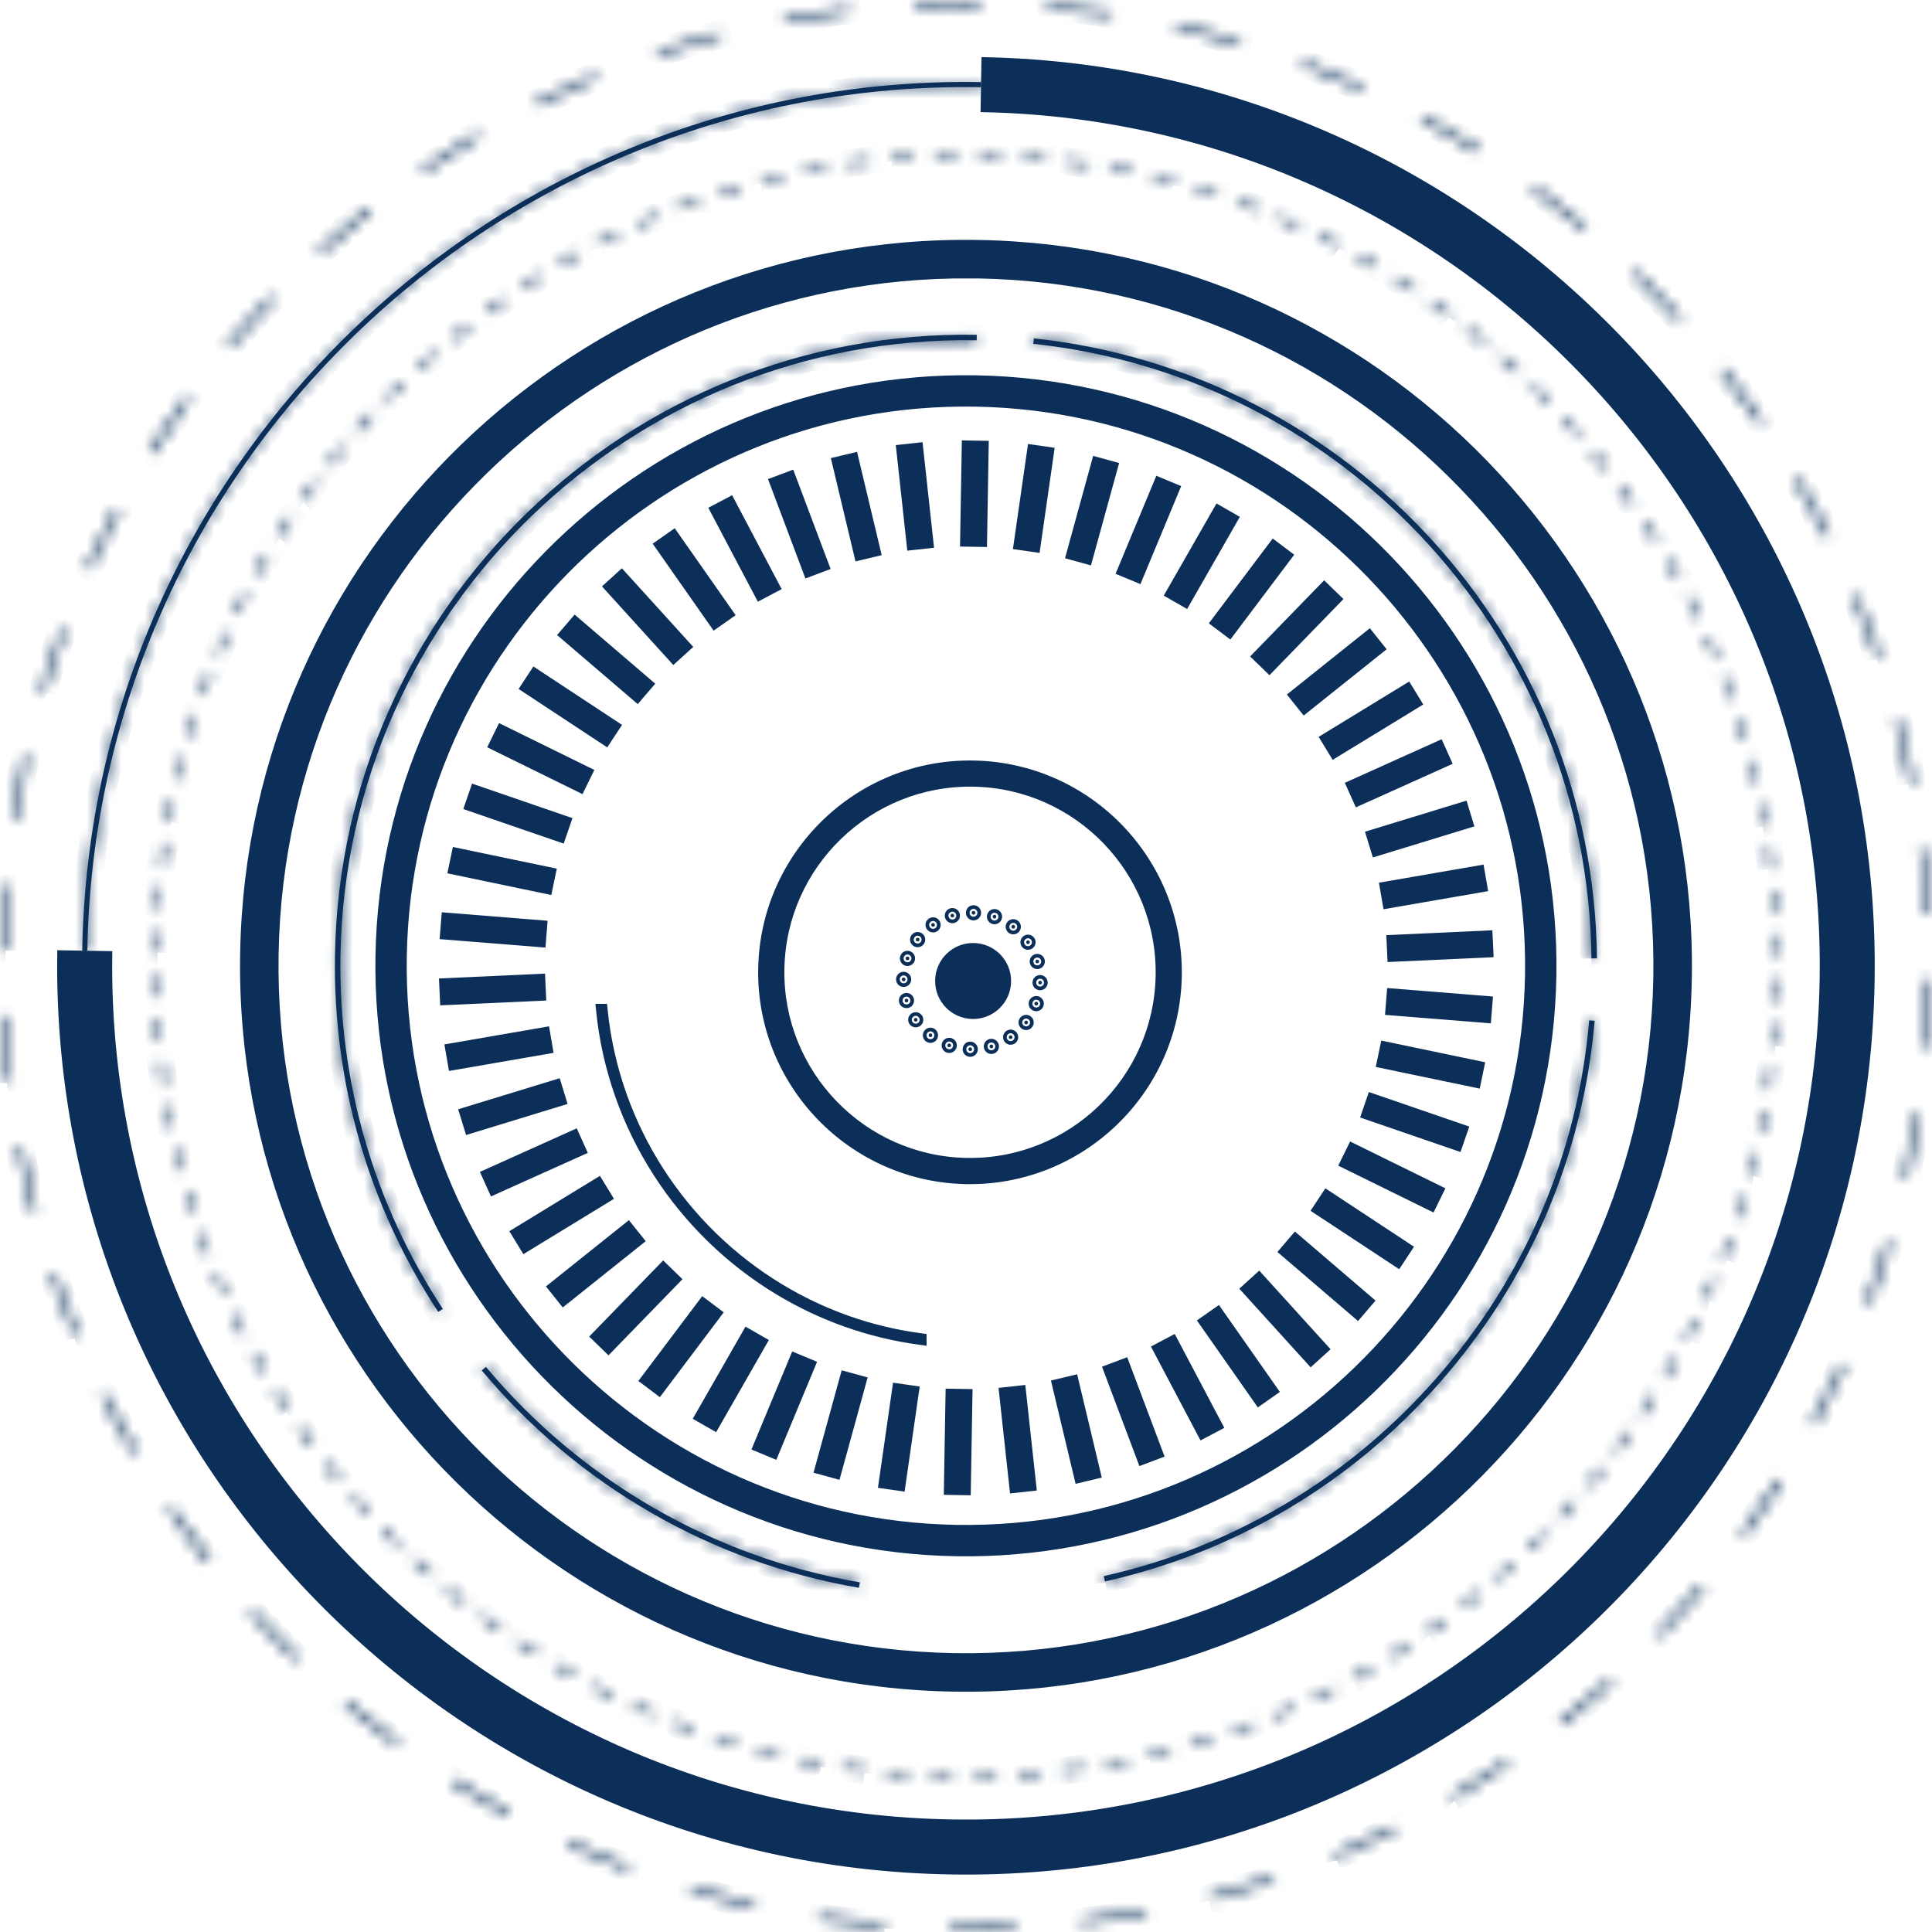 <?xml version="1.0" encoding="UTF-8"?> <svg xmlns="http://www.w3.org/2000/svg" width="167" height="167" viewBox="0 0 167 167" fill="none"><mask id="path-1-inside-1_235_293" fill="white"><path d="M82.122 166.969L82.13 166.488C84.014 166.518 85.92 166.488 87.797 166.392L87.823 166.872C85.935 166.969 84.021 167.002 82.122 166.969ZM76.429 166.686C74.541 166.526 72.635 166.302 70.77 166.016L70.841 165.543C72.695 165.826 74.59 166.049 76.466 166.209L76.425 166.686H76.429ZM93.497 166.392L93.441 165.915C95.31 165.692 97.194 165.401 99.041 165.051L99.13 165.524C97.273 165.878 95.377 166.168 93.497 166.392ZM65.166 164.966C63.319 164.552 61.465 164.068 59.652 163.532L59.79 163.07C61.595 163.607 63.438 164.087 65.274 164.497L65.17 164.966H65.166ZM104.689 164.273L104.567 163.811C106.384 163.335 108.212 162.791 109.995 162.188L110.148 162.642C108.353 163.245 106.514 163.797 104.686 164.273H104.689ZM54.245 161.719C52.469 161.056 50.697 160.323 48.973 159.537L49.171 159.101C50.887 159.88 52.648 160.609 54.413 161.268L54.245 161.719ZM115.48 160.639L115.297 160.196C117.032 159.477 118.767 158.684 120.447 157.847L120.659 158.275C118.969 159.116 117.222 159.913 115.48 160.635V160.639ZM43.861 157.001C42.193 156.1 40.536 155.132 38.939 154.12L39.196 153.714C40.786 154.719 42.435 155.683 44.092 156.577L43.865 156.998L43.861 157.001ZM125.667 155.564L125.425 155.151C127.044 154.201 128.657 153.181 130.209 152.12L130.477 152.515C128.914 153.58 127.294 154.607 125.663 155.56L125.667 155.564ZM34.221 150.906C32.699 149.789 31.191 148.605 29.738 147.384L30.047 147.015C31.492 148.229 32.993 149.409 34.508 150.519L34.225 150.906H34.221ZM135.076 149.145L134.778 148.769C136.256 147.607 137.716 146.375 139.112 145.116L139.432 145.474C138.028 146.74 136.561 147.976 135.076 149.149V149.145ZM25.505 143.564C24.142 142.246 22.809 140.868 21.54 139.468L21.897 139.148C23.155 140.54 24.481 141.911 25.84 143.221L25.509 143.568L25.505 143.564ZM143.531 141.512L143.185 141.181C144.492 139.829 145.769 138.414 146.987 136.973L147.352 137.283C146.13 138.731 144.846 140.153 143.531 141.512ZM17.865 135.116C16.692 133.63 15.56 132.085 14.491 130.521L14.886 130.249C15.947 131.802 17.072 133.339 18.237 134.818L17.861 135.116H17.865ZM150.881 132.8L150.494 132.517C151.607 131.001 152.68 129.423 153.689 127.833L154.095 128.09C153.082 129.691 151.998 131.277 150.881 132.803V132.8ZM11.442 125.71C10.485 124.08 9.569 122.393 8.728 120.702L9.156 120.49C9.993 122.169 10.902 123.845 11.855 125.468L11.442 125.71ZM156.976 123.167L156.556 122.94C157.453 121.283 158.302 119.574 159.084 117.862L159.52 118.059C158.734 119.783 157.881 121.499 156.976 123.167ZM6.359 115.523C5.633 113.773 4.96 111.982 4.356 110.195L4.811 110.042C5.41 111.819 6.08 113.598 6.803 115.337L6.359 115.52V115.523ZM161.701 112.787L161.251 112.619C161.91 110.858 162.517 109.048 163.057 107.246L163.515 107.384C162.975 109.197 162.364 111.014 161.701 112.787ZM2.718 104.737C2.238 102.905 1.813 101.036 1.46 99.178L1.932 99.088C2.282 100.935 2.703 102.793 3.183 104.618L2.722 104.74L2.718 104.737ZM164.956 101.87L164.486 101.765C164.9 99.93 165.253 98.057 165.536 96.195L166.009 96.266C165.723 98.135 165.365 100.019 164.952 101.866L164.956 101.87ZM0.588 93.548C0.365 91.671 0.201 89.761 0.101 87.87L0.581 87.844C0.678 89.724 0.841 91.627 1.065 93.489L0.588 93.544V93.548ZM166.687 90.61L166.21 90.569C166.367 88.697 166.464 86.794 166.497 84.91V84.698L166.981 84.705V84.917C166.944 86.812 166.847 88.726 166.691 90.61H166.687ZM0.48 82.177L0 82.169L0 82.065C0.034 80.207 0.127 78.327 0.283 76.48L0.76 76.521C0.607 78.357 0.514 80.226 0.48 82.076V82.181V82.177ZM166.389 79.034C166.289 77.154 166.125 75.251 165.898 73.39L166.374 73.33C166.601 75.203 166.769 77.117 166.869 79.008L166.389 79.034ZM1.422 70.891L0.949 70.821C1.236 68.948 1.586 67.064 1.999 65.221L2.469 65.325C2.059 67.161 1.709 69.034 1.426 70.895L1.422 70.891ZM165.026 67.79C164.673 65.939 164.248 64.081 163.772 62.264L164.233 62.142C164.717 63.97 165.142 65.839 165.496 67.701L165.023 67.79H165.026ZM3.891 59.837L3.429 59.699C3.965 57.886 4.576 56.065 5.235 54.293L5.686 54.46C5.027 56.221 4.423 58.031 3.887 59.833L3.891 59.837ZM162.137 56.84C161.534 55.06 160.86 53.28 160.138 51.545L160.581 51.359C161.31 53.101 161.984 54.892 162.591 56.683L162.137 56.836V56.84ZM7.853 49.218L7.417 49.02C8.199 47.297 9.051 45.576 9.953 43.908L10.373 44.135C9.48 45.796 8.631 47.505 7.853 49.218ZM157.777 46.399C156.936 44.72 156.027 43.044 155.07 41.425L155.483 41.183C156.444 42.814 157.36 44.497 158.205 46.187L157.777 46.403V46.399ZM13.236 39.239L12.831 38.982C13.843 37.381 14.919 35.795 16.037 34.265L16.424 34.548C15.314 36.067 14.242 37.646 13.236 39.236V39.239ZM152.036 36.644C150.974 35.095 149.843 33.557 148.677 32.079L149.053 31.781C150.226 33.267 151.362 34.812 152.43 36.372L152.036 36.644ZM19.927 30.091L19.559 29.782C20.776 28.334 22.061 26.907 23.375 25.545L23.721 25.876C22.415 27.231 21.137 28.646 19.927 30.087V30.091ZM145.017 27.756C143.755 26.364 142.426 24.994 141.07 23.687L141.402 23.34C142.764 24.655 144.101 26.029 145.371 27.433L145.017 27.753V27.756ZM27.795 21.933L27.475 21.579C28.878 20.306 30.345 19.07 31.827 17.901L32.125 18.277C30.651 19.439 29.195 20.671 27.799 21.933H27.795ZM136.859 19.896C135.418 18.686 133.918 17.51 132.395 16.4L132.678 16.013C134.208 17.13 135.716 18.314 137.168 19.532L136.859 19.9V19.896ZM36.69 14.922L36.418 14.527C37.978 13.463 39.594 12.435 41.229 11.474L41.471 11.887C39.847 12.844 38.239 13.865 36.69 14.926V14.922ZM127.707 13.213C126.114 12.208 124.464 11.247 122.807 10.354L123.034 9.933C124.699 10.83 126.359 11.798 127.96 12.807L127.703 13.213H127.707ZM46.449 9.184L46.233 8.756C47.927 7.911 49.669 7.114 51.412 6.388L51.598 6.831C49.867 7.554 48.132 8.347 46.449 9.184ZM117.721 7.84C116.001 7.062 114.236 6.336 112.475 5.677L112.643 5.226C114.415 5.885 116.191 6.619 117.919 7.401L117.721 7.837V7.84ZM56.889 4.835L56.736 4.381C58.531 3.774 60.367 3.223 62.195 2.743L62.318 3.205C60.501 3.681 58.676 4.232 56.889 4.835ZM107.098 3.886C105.293 3.354 103.45 2.873 101.614 2.467L101.718 1.998C103.565 2.408 105.423 2.888 107.236 3.428L107.102 3.89L107.098 3.886ZM67.843 1.954L67.754 1.481C69.612 1.127 71.507 0.833 73.383 0.606L73.443 1.082C71.574 1.309 69.69 1.6 67.843 1.954ZM96.044 1.425C94.186 1.142 92.294 0.922 90.414 0.766L90.455 0.289C92.343 0.446 94.249 0.669 96.115 0.952L96.044 1.425ZM79.088 0.595L79.062 0.114C80.946 0.017 82.863 -0.02 84.762 0.01L84.755 0.49C82.871 0.461 80.96 0.498 79.088 0.595Z"></path></mask><path d="M82.122 166.969L82.13 166.488C84.014 166.518 85.92 166.488 87.797 166.392L87.823 166.872C85.935 166.969 84.021 167.002 82.122 166.969ZM76.429 166.686C74.541 166.526 72.635 166.302 70.77 166.016L70.841 165.543C72.695 165.826 74.59 166.049 76.466 166.209L76.425 166.686H76.429ZM93.497 166.392L93.441 165.915C95.31 165.692 97.194 165.401 99.041 165.051L99.13 165.524C97.273 165.878 95.377 166.168 93.497 166.392ZM65.166 164.966C63.319 164.552 61.465 164.068 59.652 163.532L59.79 163.07C61.595 163.607 63.438 164.087 65.274 164.497L65.17 164.966H65.166ZM104.689 164.273L104.567 163.811C106.384 163.335 108.212 162.791 109.995 162.188L110.148 162.642C108.353 163.245 106.514 163.797 104.686 164.273H104.689ZM54.245 161.719C52.469 161.056 50.697 160.323 48.973 159.537L49.171 159.101C50.887 159.88 52.648 160.609 54.413 161.268L54.245 161.719ZM115.48 160.639L115.297 160.196C117.032 159.477 118.767 158.684 120.447 157.847L120.659 158.275C118.969 159.116 117.222 159.913 115.48 160.635V160.639ZM43.861 157.001C42.193 156.1 40.536 155.132 38.939 154.12L39.196 153.714C40.786 154.719 42.435 155.683 44.092 156.577L43.865 156.998L43.861 157.001ZM125.667 155.564L125.425 155.151C127.044 154.201 128.657 153.181 130.209 152.12L130.477 152.515C128.914 153.58 127.294 154.607 125.663 155.56L125.667 155.564ZM34.221 150.906C32.699 149.789 31.191 148.605 29.738 147.384L30.047 147.015C31.492 148.229 32.993 149.409 34.508 150.519L34.225 150.906H34.221ZM135.076 149.145L134.778 148.769C136.256 147.607 137.716 146.375 139.112 145.116L139.432 145.474C138.028 146.74 136.561 147.976 135.076 149.149V149.145ZM25.505 143.564C24.142 142.246 22.809 140.868 21.54 139.468L21.897 139.148C23.155 140.54 24.481 141.911 25.84 143.221L25.509 143.568L25.505 143.564ZM143.531 141.512L143.185 141.181C144.492 139.829 145.769 138.414 146.987 136.973L147.352 137.283C146.13 138.731 144.846 140.153 143.531 141.512ZM17.865 135.116C16.692 133.63 15.56 132.085 14.491 130.521L14.886 130.249C15.947 131.802 17.072 133.339 18.237 134.818L17.861 135.116H17.865ZM150.881 132.8L150.494 132.517C151.607 131.001 152.68 129.423 153.689 127.833L154.095 128.09C153.082 129.691 151.998 131.277 150.881 132.803V132.8ZM11.442 125.71C10.485 124.08 9.569 122.393 8.728 120.702L9.156 120.49C9.993 122.169 10.902 123.845 11.855 125.468L11.442 125.71ZM156.976 123.167L156.556 122.94C157.453 121.283 158.302 119.574 159.084 117.862L159.52 118.059C158.734 119.783 157.881 121.499 156.976 123.167ZM6.359 115.523C5.633 113.773 4.96 111.982 4.356 110.195L4.811 110.042C5.41 111.819 6.08 113.598 6.803 115.337L6.359 115.52V115.523ZM161.701 112.787L161.251 112.619C161.91 110.858 162.517 109.048 163.057 107.246L163.515 107.384C162.975 109.197 162.364 111.014 161.701 112.787ZM2.718 104.737C2.238 102.905 1.813 101.036 1.46 99.178L1.932 99.088C2.282 100.935 2.703 102.793 3.183 104.618L2.722 104.74L2.718 104.737ZM164.956 101.87L164.486 101.765C164.9 99.93 165.253 98.057 165.536 96.195L166.009 96.266C165.723 98.135 165.365 100.019 164.952 101.866L164.956 101.87ZM0.588 93.548C0.365 91.671 0.201 89.761 0.101 87.87L0.581 87.844C0.678 89.724 0.841 91.627 1.065 93.489L0.588 93.544V93.548ZM166.687 90.61L166.21 90.569C166.367 88.697 166.464 86.794 166.497 84.91V84.698L166.981 84.705V84.917C166.944 86.812 166.847 88.726 166.691 90.61H166.687ZM0.48 82.177L0 82.169L0 82.065C0.034 80.207 0.127 78.327 0.283 76.48L0.76 76.521C0.607 78.357 0.514 80.226 0.48 82.076V82.181V82.177ZM166.389 79.034C166.289 77.154 166.125 75.251 165.898 73.39L166.374 73.33C166.601 75.203 166.769 77.117 166.869 79.008L166.389 79.034ZM1.422 70.891L0.949 70.821C1.236 68.948 1.586 67.064 1.999 65.221L2.469 65.325C2.059 67.161 1.709 69.034 1.426 70.895L1.422 70.891ZM165.026 67.79C164.673 65.939 164.248 64.081 163.772 62.264L164.233 62.142C164.717 63.97 165.142 65.839 165.496 67.701L165.023 67.79H165.026ZM3.891 59.837L3.429 59.699C3.965 57.886 4.576 56.065 5.235 54.293L5.686 54.46C5.027 56.221 4.423 58.031 3.887 59.833L3.891 59.837ZM162.137 56.84C161.534 55.06 160.86 53.28 160.138 51.545L160.581 51.359C161.31 53.101 161.984 54.892 162.591 56.683L162.137 56.836V56.84ZM7.853 49.218L7.417 49.02C8.199 47.297 9.051 45.576 9.953 43.908L10.373 44.135C9.48 45.796 8.631 47.505 7.853 49.218ZM157.777 46.399C156.936 44.72 156.027 43.044 155.07 41.425L155.483 41.183C156.444 42.814 157.36 44.497 158.205 46.187L157.777 46.403V46.399ZM13.236 39.239L12.831 38.982C13.843 37.381 14.919 35.795 16.037 34.265L16.424 34.548C15.314 36.067 14.242 37.646 13.236 39.236V39.239ZM152.036 36.644C150.974 35.095 149.843 33.557 148.677 32.079L149.053 31.781C150.226 33.267 151.362 34.812 152.43 36.372L152.036 36.644ZM19.927 30.091L19.559 29.782C20.776 28.334 22.061 26.907 23.375 25.545L23.721 25.876C22.415 27.231 21.137 28.646 19.927 30.087V30.091ZM145.017 27.756C143.755 26.364 142.426 24.994 141.07 23.687L141.402 23.34C142.764 24.655 144.101 26.029 145.371 27.433L145.017 27.753V27.756ZM27.795 21.933L27.475 21.579C28.878 20.306 30.345 19.07 31.827 17.901L32.125 18.277C30.651 19.439 29.195 20.671 27.799 21.933H27.795ZM136.859 19.896C135.418 18.686 133.918 17.51 132.395 16.4L132.678 16.013C134.208 17.13 135.716 18.314 137.168 19.532L136.859 19.9V19.896ZM36.69 14.922L36.418 14.527C37.978 13.463 39.594 12.435 41.229 11.474L41.471 11.887C39.847 12.844 38.239 13.865 36.69 14.926V14.922ZM127.707 13.213C126.114 12.208 124.464 11.247 122.807 10.354L123.034 9.933C124.699 10.83 126.359 11.798 127.96 12.807L127.703 13.213H127.707ZM46.449 9.184L46.233 8.756C47.927 7.911 49.669 7.114 51.412 6.388L51.598 6.831C49.867 7.554 48.132 8.347 46.449 9.184ZM117.721 7.84C116.001 7.062 114.236 6.336 112.475 5.677L112.643 5.226C114.415 5.885 116.191 6.619 117.919 7.401L117.721 7.837V7.84ZM56.889 4.835L56.736 4.381C58.531 3.774 60.367 3.223 62.195 2.743L62.318 3.205C60.501 3.681 58.676 4.232 56.889 4.835ZM107.098 3.886C105.293 3.354 103.45 2.873 101.614 2.467L101.718 1.998C103.565 2.408 105.423 2.888 107.236 3.428L107.102 3.89L107.098 3.886ZM67.843 1.954L67.754 1.481C69.612 1.127 71.507 0.833 73.383 0.606L73.443 1.082C71.574 1.309 69.69 1.6 67.843 1.954ZM96.044 1.425C94.186 1.142 92.294 0.922 90.414 0.766L90.455 0.289C92.343 0.446 94.249 0.669 96.115 0.952L96.044 1.425ZM79.088 0.595L79.062 0.114C80.946 0.017 82.863 -0.02 84.762 0.01L84.755 0.49C82.871 0.461 80.96 0.498 79.088 0.595Z" fill="#0B2F58" stroke="#0B2F58" stroke-width="2" mask="url(#path-1-inside-1_235_293)"></path><mask id="path-2-inside-2_235_293" fill="white"><path d="M82.283 153.759C81.654 153.747 81.036 153.729 80.422 153.703L80.44 153.301C81.058 153.327 81.68 153.345 82.306 153.356L82.321 153.643L82.309 153.759C82.309 153.759 82.294 153.759 82.287 153.759H82.283ZM84.227 153.766V153.364C84.856 153.356 85.485 153.342 86.115 153.319L86.13 153.721C85.497 153.744 84.864 153.759 84.227 153.766ZM78.523 153.595C77.89 153.55 77.257 153.498 76.628 153.435L76.665 153.032C77.29 153.092 77.92 153.144 78.549 153.189L78.523 153.591V153.595ZM88.032 153.628L88.006 153.226C88.635 153.185 89.265 153.137 89.894 153.081L89.931 153.483C89.302 153.539 88.669 153.587 88.032 153.628ZM74.736 153.23C74.103 153.152 73.478 153.066 72.852 152.969L72.912 152.571C73.534 152.664 74.159 152.753 74.784 152.831L74.736 153.234V153.23ZM91.823 153.286L91.774 152.884C92.403 152.809 93.029 152.727 93.651 152.638L93.71 153.036C93.085 153.129 92.456 153.211 91.823 153.286ZM70.972 152.656C70.346 152.545 69.725 152.422 69.103 152.295L69.185 151.901C69.803 152.027 70.421 152.15 71.043 152.262L70.972 152.66V152.656ZM95.587 152.738L95.52 152.34C96.142 152.232 96.763 152.117 97.382 151.99L97.463 152.385C96.842 152.511 96.22 152.627 95.591 152.735L95.587 152.738ZM67.245 151.882C66.627 151.737 66.012 151.58 65.398 151.42L65.502 151.029C66.109 151.189 66.724 151.346 67.338 151.491L67.245 151.882ZM99.318 151.986L99.228 151.592C99.846 151.45 100.457 151.301 101.068 151.141L101.168 151.532C100.554 151.692 99.939 151.841 99.318 151.982V151.986ZM63.566 150.906C62.956 150.728 62.349 150.538 61.749 150.344L61.876 149.961C62.475 150.154 63.078 150.34 63.685 150.519L63.57 150.906H63.566ZM103.004 151.033L102.892 150.646C103.499 150.471 104.102 150.288 104.702 150.098L104.825 150.482C104.221 150.676 103.614 150.858 103.004 151.033ZM59.94 149.73C59.34 149.518 58.741 149.294 58.149 149.067L58.294 148.691C58.882 148.918 59.478 149.138 60.074 149.35L59.94 149.73ZM106.63 149.879L106.496 149.499C107.092 149.291 107.684 149.075 108.276 148.851L108.418 149.227C107.826 149.451 107.23 149.67 106.63 149.879ZM56.38 148.352C55.792 148.107 55.211 147.853 54.63 147.593L54.798 147.224C55.375 147.485 55.956 147.734 56.536 147.98L56.38 148.352ZM110.182 148.531L110.03 148.159C110.611 147.92 111.191 147.675 111.765 147.418L111.929 147.786C111.352 148.043 110.771 148.289 110.182 148.531ZM52.899 146.785C52.325 146.509 51.756 146.222 51.193 145.932L51.38 145.575C51.942 145.865 52.504 146.148 53.074 146.424L52.899 146.785ZM113.653 146.997L113.481 146.632C114.051 146.36 114.613 146.085 115.175 145.798L115.358 146.159C114.796 146.446 114.226 146.725 113.653 146.997ZM49.514 145.027C48.956 144.718 48.405 144.405 47.857 144.082L48.062 143.735C48.606 144.055 49.153 144.368 49.708 144.677L49.514 145.031V145.027ZM117.037 145.273L116.844 144.919C117.398 144.618 117.946 144.309 118.489 143.996L118.69 144.346C118.143 144.662 117.592 144.975 117.033 145.277L117.037 145.273ZM46.23 143.095C45.69 142.756 45.158 142.413 44.629 142.06L44.852 141.725C45.377 142.075 45.91 142.417 46.446 142.752L46.234 143.095H46.23ZM120.325 143.37L120.113 143.028C120.649 142.696 121.181 142.361 121.71 142.015L121.93 142.354C121.401 142.7 120.865 143.039 120.325 143.374V143.37ZM43.058 140.984C42.537 140.619 42.023 140.246 41.516 139.863L41.758 139.539C42.265 139.915 42.775 140.287 43.292 140.652L43.062 140.984H43.058ZM123.505 141.289L123.274 140.958C123.791 140.6 124.305 140.232 124.811 139.859L125.05 140.183C124.54 140.559 124.022 140.924 123.501 141.285L123.505 141.289ZM40.005 138.705C39.506 138.31 39.014 137.912 38.526 137.506L38.783 137.197C39.267 137.603 39.759 137.998 40.254 138.389L40.005 138.705ZM126.573 139.036L126.327 138.716C126.826 138.329 127.317 137.934 127.805 137.536L128.062 137.849C127.57 138.251 127.075 138.645 126.576 139.036H126.573ZM37.082 136.266C36.605 135.845 36.136 135.421 35.671 134.989L35.946 134.695C36.408 135.123 36.877 135.548 37.35 135.965L37.082 136.266ZM129.514 136.624L129.25 136.318C129.726 135.905 130.199 135.484 130.665 135.06L130.936 135.358C130.467 135.786 129.994 136.207 129.514 136.624ZM34.293 133.675C33.839 133.232 33.392 132.781 32.953 132.323L33.243 132.044C33.682 132.498 34.126 132.945 34.576 133.388L34.293 133.675ZM132.321 134.058L132.042 133.768C132.496 133.329 132.943 132.885 133.386 132.435L133.673 132.718C133.23 133.172 132.779 133.619 132.321 134.058ZM31.649 130.938C31.221 130.469 30.801 129.996 30.384 129.516L30.689 129.251C31.102 129.728 31.523 130.197 31.947 130.663L31.649 130.934V130.938ZM134.987 131.34L134.693 131.065C135.121 130.603 135.546 130.134 135.963 129.661L136.265 129.929C135.844 130.406 135.419 130.875 134.987 131.34ZM29.155 128.064C28.753 127.572 28.358 127.077 27.967 126.578L28.287 126.329C28.675 126.828 29.069 127.319 29.468 127.807L29.155 128.064ZM137.504 128.484L137.195 128.228C137.601 127.743 137.996 127.252 138.391 126.757L138.707 127.006C138.312 127.505 137.914 127.997 137.508 128.484H137.504ZM26.824 125.063C26.448 124.553 26.079 124.035 25.718 123.514L26.05 123.283C26.411 123.8 26.776 124.314 27.148 124.821L26.824 125.059V125.063ZM139.865 125.498L139.541 125.256C139.917 124.75 140.289 124.24 140.654 123.722L140.986 123.953C140.621 124.471 140.245 124.988 139.865 125.495V125.498ZM24.657 121.942C24.311 121.414 23.972 120.878 23.637 120.338L23.979 120.126C24.311 120.662 24.65 121.194 24.992 121.719L24.653 121.939L24.657 121.942ZM142.062 122.386L141.727 122.162C142.077 121.637 142.419 121.105 142.754 120.572L143.097 120.788C142.758 121.328 142.415 121.861 142.062 122.389V122.386ZM22.661 118.707C22.345 118.16 22.032 117.609 21.73 117.05L22.084 116.856C22.386 117.411 22.695 117.959 23.011 118.502L22.661 118.703V118.707ZM144.087 119.154L143.741 118.949C144.061 118.405 144.378 117.858 144.683 117.303L145.037 117.501C144.728 118.055 144.415 118.61 144.091 119.157L144.087 119.154ZM20.848 115.371C20.561 114.809 20.282 114.239 20.01 113.669L20.375 113.494C20.647 114.064 20.926 114.626 21.209 115.188L20.848 115.371ZM145.934 115.818L145.577 115.631C145.867 115.069 146.15 114.507 146.426 113.937L146.787 114.112C146.511 114.686 146.224 115.255 145.93 115.818H145.934ZM19.213 111.942C18.957 111.364 18.707 110.784 18.469 110.195L18.841 110.043C19.079 110.624 19.329 111.204 19.582 111.778L19.213 111.942ZM147.598 112.385L147.23 112.217C147.49 111.64 147.744 111.063 147.986 110.478L148.358 110.635C148.112 111.223 147.859 111.808 147.595 112.385H147.598ZM17.773 108.434C17.549 107.842 17.329 107.246 17.121 106.647L17.501 106.513C17.709 107.109 17.925 107.701 18.149 108.293L17.773 108.434ZM149.077 108.866L148.701 108.721C148.928 108.133 149.147 107.537 149.36 106.941L149.739 107.075C149.527 107.675 149.304 108.274 149.073 108.866H149.077ZM16.522 104.841C16.328 104.238 16.145 103.631 15.967 103.02L16.354 102.909C16.529 103.516 16.711 104.119 16.905 104.718L16.522 104.841ZM150.357 105.266L149.974 105.139C150.168 104.54 150.354 103.936 150.536 103.333L150.923 103.449C150.745 104.059 150.555 104.662 150.361 105.266H150.357ZM15.464 101.185C15.304 100.57 15.155 99.956 15.01 99.334L15.405 99.245C15.546 99.863 15.695 100.474 15.855 101.084L15.464 101.185ZM151.437 101.617L151.046 101.512C151.206 100.906 151.363 100.291 151.508 99.677L151.899 99.77C151.754 100.388 151.597 101.002 151.433 101.617H151.437ZM14.611 97.476C14.485 96.855 14.37 96.233 14.261 95.607L14.66 95.537C14.768 96.158 14.883 96.78 15.01 97.398L14.615 97.48L14.611 97.476ZM152.316 97.912L151.921 97.83C152.052 97.212 152.171 96.594 152.282 95.972L152.681 96.043C152.569 96.668 152.446 97.29 152.316 97.912ZM13.96 93.723C13.867 93.098 13.785 92.469 13.71 91.835L14.113 91.787C14.187 92.416 14.269 93.042 14.362 93.664L13.964 93.723H13.96ZM152.99 94.166L152.591 94.107C152.685 93.485 152.774 92.859 152.852 92.234L153.254 92.286C153.176 92.915 153.087 93.544 152.994 94.17L152.99 94.166ZM13.509 89.944C13.454 89.315 13.401 88.682 13.364 88.045L13.766 88.019C13.807 88.652 13.856 89.278 13.912 89.907L13.509 89.944ZM153.459 90.387L153.057 90.35C153.116 89.724 153.172 89.095 153.217 88.466L153.619 88.496C153.574 89.129 153.522 89.762 153.459 90.391V90.387ZM13.267 86.146C13.245 85.513 13.23 84.88 13.223 84.244H13.625C13.632 84.873 13.647 85.502 13.669 86.131L13.267 86.146ZM153.727 86.593L153.325 86.574C153.351 85.945 153.373 85.316 153.381 84.683V84.579L153.787 84.586V84.69C153.775 85.327 153.753 85.96 153.727 86.593ZM13.632 82.348L13.23 82.341V82.289C13.241 81.671 13.26 81.053 13.286 80.442L13.688 80.461C13.662 81.071 13.643 81.686 13.632 82.3V82.352V82.348ZM153.388 82.687C153.381 82.054 153.366 81.425 153.344 80.796L153.746 80.781C153.768 81.414 153.787 82.047 153.794 82.683H153.392L153.388 82.687ZM13.792 78.573L13.39 78.547C13.435 77.914 13.487 77.281 13.547 76.652L13.949 76.689C13.889 77.314 13.837 77.944 13.792 78.573ZM153.243 78.912C153.202 78.279 153.154 77.653 153.094 77.024L153.496 76.987C153.556 77.616 153.604 78.249 153.645 78.886L153.243 78.912ZM14.157 74.809L13.755 74.76C13.833 74.127 13.919 73.502 14.016 72.876L14.414 72.936C14.321 73.558 14.235 74.183 14.157 74.809ZM152.897 75.144C152.822 74.514 152.737 73.889 152.647 73.267L153.046 73.208C153.139 73.833 153.221 74.462 153.295 75.095L152.893 75.144H152.897ZM14.723 71.067L14.325 70.996C14.437 70.37 14.559 69.749 14.686 69.127L15.081 69.209C14.954 69.823 14.831 70.445 14.72 71.067H14.723ZM152.346 71.402C152.238 70.78 152.119 70.158 151.996 69.54L152.39 69.458C152.517 70.08 152.632 70.702 152.744 71.327L152.346 71.398V71.402ZM15.49 67.362L15.099 67.269C15.244 66.651 15.401 66.036 15.561 65.422L15.952 65.526C15.792 66.133 15.635 66.748 15.49 67.362ZM151.594 67.689C151.452 67.075 151.299 66.461 151.143 65.85L151.534 65.75C151.694 66.364 151.847 66.978 151.988 67.6L151.594 67.689ZM16.462 63.702L16.075 63.586C16.253 62.976 16.443 62.373 16.637 61.769L17.02 61.892C16.827 62.492 16.641 63.095 16.462 63.702ZM150.64 64.026C150.465 63.419 150.283 62.816 150.089 62.216L150.473 62.093C150.666 62.697 150.849 63.303 151.028 63.914L150.64 64.026ZM17.631 60.094L17.251 59.96C17.464 59.36 17.687 58.761 17.914 58.169L18.29 58.314C18.063 58.902 17.843 59.498 17.631 60.094ZM149.49 60.422C149.281 59.826 149.065 59.234 148.842 58.645L149.218 58.5C149.445 59.092 149.661 59.688 149.87 60.288L149.49 60.422ZM18.998 56.553L18.625 56.397C18.871 55.808 19.124 55.227 19.385 54.647L19.753 54.81C19.493 55.388 19.243 55.968 18.998 56.553ZM148.146 56.888C147.907 56.307 147.658 55.726 147.405 55.153L147.773 54.989C148.03 55.566 148.28 56.147 148.522 56.736L148.149 56.888H148.146ZM20.558 53.094L20.193 52.919C20.468 52.346 20.755 51.776 21.049 51.214L21.407 51.4C21.116 51.958 20.833 52.524 20.558 53.094ZM146.615 53.44C146.344 52.871 146.064 52.308 145.778 51.746L146.139 51.564C146.426 52.126 146.705 52.696 146.98 53.265L146.615 53.44ZM22.304 49.724L21.95 49.531C22.259 48.972 22.572 48.421 22.896 47.874L23.242 48.079C22.922 48.622 22.609 49.173 22.304 49.724ZM144.899 50.078C144.597 49.523 144.288 48.976 143.972 48.432L144.322 48.228C144.638 48.775 144.951 49.326 145.253 49.885L144.899 50.078ZM24.229 46.459L23.886 46.247C24.225 45.707 24.568 45.174 24.918 44.646L25.253 44.869C24.903 45.394 24.56 45.927 24.225 46.463L24.229 46.459ZM143.004 46.813C142.672 46.277 142.334 45.744 141.987 45.219L142.326 44.999C142.672 45.528 143.015 46.064 143.346 46.604L143.004 46.816V46.813ZM26.329 43.302L25.997 43.071C26.362 42.55 26.735 42.036 27.114 41.529L27.438 41.771C27.062 42.278 26.69 42.788 26.325 43.305L26.329 43.302ZM140.934 43.652C140.572 43.134 140.208 42.62 139.835 42.114L140.159 41.876C140.535 42.386 140.904 42.9 141.265 43.421L140.934 43.652ZM28.593 40.263L28.276 40.014C28.671 39.515 29.069 39.023 29.475 38.536L29.784 38.793C29.382 39.277 28.984 39.768 28.593 40.263ZM138.692 40.606C138.305 40.107 137.91 39.615 137.512 39.128L137.825 38.871C138.227 39.359 138.621 39.854 139.012 40.356L138.692 40.606ZM31.017 37.355L30.715 37.087C31.136 36.611 31.56 36.142 31.992 35.676L32.29 35.952C31.862 36.413 31.437 36.883 31.02 37.355H31.017ZM136.291 37.687C135.877 37.21 135.457 36.741 135.032 36.276L135.33 36.004C135.758 36.473 136.183 36.946 136.596 37.422L136.291 37.687ZM33.593 34.581L33.303 34.298C33.746 33.844 34.196 33.398 34.654 32.958L34.934 33.248C34.479 33.688 34.032 34.131 33.589 34.581H33.593ZM133.736 34.898C133.297 34.444 132.854 33.997 132.403 33.558L132.686 33.267C133.141 33.71 133.587 34.161 134.027 34.619L133.736 34.898ZM36.315 31.953L36.043 31.655C36.512 31.227 36.985 30.806 37.462 30.389L37.726 30.694C37.249 31.108 36.78 31.528 36.315 31.953ZM131.033 32.251C130.572 31.823 130.102 31.398 129.629 30.981L129.898 30.679C130.374 31.1 130.843 31.525 131.309 31.956L131.033 32.254V32.251ZM39.171 29.473L38.914 29.16C39.405 28.758 39.901 28.363 40.399 27.973L40.649 28.293C40.15 28.68 39.658 29.075 39.171 29.473ZM128.189 29.749C127.705 29.346 127.213 28.948 126.718 28.557L126.967 28.241C127.466 28.635 127.958 29.034 128.449 29.44L128.192 29.749H128.189ZM42.157 27.15L41.919 26.826C42.429 26.45 42.942 26.081 43.464 25.72L43.695 26.051C43.177 26.413 42.663 26.777 42.157 27.15ZM125.214 27.403C124.707 27.027 124.197 26.654 123.68 26.29L123.91 25.958C124.432 26.323 124.946 26.695 125.452 27.075L125.21 27.399L125.214 27.403ZM45.258 24.994L45.039 24.655C45.567 24.309 46.104 23.97 46.644 23.635L46.856 23.977C46.319 24.309 45.787 24.648 45.262 24.99L45.258 24.994ZM122.116 25.225C121.591 24.875 121.058 24.532 120.522 24.197L120.738 23.855C121.278 24.19 121.81 24.536 122.339 24.886L122.116 25.221V25.225ZM48.475 23.009L48.274 22.659C48.822 22.343 49.373 22.03 49.928 21.729L50.121 22.082C49.57 22.384 49.019 22.693 48.475 23.009ZM118.903 23.214C118.359 22.894 117.808 22.581 117.257 22.276L117.45 21.922C118.009 22.231 118.56 22.544 119.107 22.868L118.903 23.214ZM51.789 21.203L51.607 20.842C52.169 20.556 52.739 20.276 53.308 20.001L53.483 20.366C52.914 20.638 52.351 20.917 51.789 21.2V21.203ZM115.581 21.382C115.019 21.092 114.453 20.809 113.883 20.533L114.058 20.168C114.632 20.444 115.202 20.731 115.764 21.021L115.578 21.378L115.581 21.382ZM55.196 19.58L55.032 19.212C55.609 18.955 56.19 18.705 56.778 18.467L56.931 18.839C56.35 19.078 55.769 19.327 55.196 19.58ZM112.167 19.733C111.59 19.472 111.009 19.223 110.424 18.977L110.581 18.605C111.169 18.85 111.754 19.104 112.331 19.364L112.167 19.733ZM58.685 18.143L58.543 17.767C59.135 17.54 59.731 17.324 60.331 17.115L60.465 17.495C59.869 17.704 59.277 17.919 58.685 18.143ZM108.667 18.27C108.075 18.042 107.483 17.823 106.887 17.61L107.021 17.231C107.621 17.443 108.22 17.666 108.812 17.893L108.667 18.27ZM62.259 16.896L62.136 16.512C62.739 16.319 63.346 16.136 63.957 15.957L64.069 16.345C63.462 16.52 62.859 16.702 62.259 16.896ZM105.089 17C104.489 16.806 103.886 16.62 103.279 16.441L103.395 16.054C104.005 16.233 104.612 16.423 105.215 16.616L105.089 17ZM65.893 15.846L65.793 15.455C66.407 15.294 67.021 15.146 67.639 15L67.729 15.395C67.114 15.537 66.5 15.689 65.889 15.846H65.893ZM101.459 15.931C100.848 15.771 100.237 15.618 99.623 15.473L99.716 15.082C100.334 15.227 100.949 15.384 101.563 15.544L101.459 15.935V15.931ZM69.583 14.993L69.505 14.598C70.127 14.472 70.748 14.356 71.374 14.245L71.445 14.643C70.823 14.751 70.201 14.866 69.583 14.993ZM97.776 15.064C97.158 14.937 96.54 14.818 95.918 14.706L95.989 14.308C96.615 14.42 97.236 14.539 97.858 14.669L97.776 15.064ZM73.31 14.345L73.251 13.947C73.876 13.854 74.505 13.772 75.138 13.697L75.187 14.099C74.557 14.174 73.932 14.256 73.31 14.349V14.345ZM94.049 14.397C93.427 14.304 92.802 14.219 92.176 14.14L92.225 13.738C92.858 13.816 93.483 13.902 94.109 13.999L94.049 14.397ZM77.067 13.898L77.03 13.496C77.659 13.437 78.292 13.388 78.929 13.347L78.955 13.749C78.322 13.79 77.696 13.839 77.067 13.895V13.898ZM90.292 13.932C89.667 13.872 89.037 13.82 88.408 13.775L88.434 13.373C89.067 13.418 89.7 13.47 90.329 13.53L90.292 13.932ZM80.842 13.656L80.828 13.254C81.46 13.232 82.094 13.217 82.73 13.21V13.612C82.101 13.619 81.472 13.634 80.842 13.656ZM86.517 13.671C85.914 13.645 85.311 13.627 84.704 13.615H84.625L84.633 13.21H84.711C85.322 13.221 85.932 13.239 86.535 13.265L86.517 13.667V13.671Z"></path></mask><path d="M82.283 153.759C81.654 153.747 81.036 153.729 80.422 153.703L80.44 153.301C81.058 153.327 81.68 153.345 82.306 153.356L82.321 153.643L82.309 153.759C82.309 153.759 82.294 153.759 82.287 153.759H82.283ZM84.227 153.766V153.364C84.856 153.356 85.485 153.342 86.115 153.319L86.13 153.721C85.497 153.744 84.864 153.759 84.227 153.766ZM78.523 153.595C77.89 153.55 77.257 153.498 76.628 153.435L76.665 153.032C77.29 153.092 77.92 153.144 78.549 153.189L78.523 153.591V153.595ZM88.032 153.628L88.006 153.226C88.635 153.185 89.265 153.137 89.894 153.081L89.931 153.483C89.302 153.539 88.669 153.587 88.032 153.628ZM74.736 153.23C74.103 153.152 73.478 153.066 72.852 152.969L72.912 152.571C73.534 152.664 74.159 152.753 74.784 152.831L74.736 153.234V153.23ZM91.823 153.286L91.774 152.884C92.403 152.809 93.029 152.727 93.651 152.638L93.71 153.036C93.085 153.129 92.456 153.211 91.823 153.286ZM70.972 152.656C70.346 152.545 69.725 152.422 69.103 152.295L69.185 151.901C69.803 152.027 70.421 152.15 71.043 152.262L70.972 152.66V152.656ZM95.587 152.738L95.52 152.34C96.142 152.232 96.763 152.117 97.382 151.99L97.463 152.385C96.842 152.511 96.22 152.627 95.591 152.735L95.587 152.738ZM67.245 151.882C66.627 151.737 66.012 151.58 65.398 151.42L65.502 151.029C66.109 151.189 66.724 151.346 67.338 151.491L67.245 151.882ZM99.318 151.986L99.228 151.592C99.846 151.45 100.457 151.301 101.068 151.141L101.168 151.532C100.554 151.692 99.939 151.841 99.318 151.982V151.986ZM63.566 150.906C62.956 150.728 62.349 150.538 61.749 150.344L61.876 149.961C62.475 150.154 63.078 150.34 63.685 150.519L63.57 150.906H63.566ZM103.004 151.033L102.892 150.646C103.499 150.471 104.102 150.288 104.702 150.098L104.825 150.482C104.221 150.676 103.614 150.858 103.004 151.033ZM59.94 149.73C59.34 149.518 58.741 149.294 58.149 149.067L58.294 148.691C58.882 148.918 59.478 149.138 60.074 149.35L59.94 149.73ZM106.63 149.879L106.496 149.499C107.092 149.291 107.684 149.075 108.276 148.851L108.418 149.227C107.826 149.451 107.23 149.67 106.63 149.879ZM56.38 148.352C55.792 148.107 55.211 147.853 54.63 147.593L54.798 147.224C55.375 147.485 55.956 147.734 56.536 147.98L56.38 148.352ZM110.182 148.531L110.03 148.159C110.611 147.92 111.191 147.675 111.765 147.418L111.929 147.786C111.352 148.043 110.771 148.289 110.182 148.531ZM52.899 146.785C52.325 146.509 51.756 146.222 51.193 145.932L51.38 145.575C51.942 145.865 52.504 146.148 53.074 146.424L52.899 146.785ZM113.653 146.997L113.481 146.632C114.051 146.36 114.613 146.085 115.175 145.798L115.358 146.159C114.796 146.446 114.226 146.725 113.653 146.997ZM49.514 145.027C48.956 144.718 48.405 144.405 47.857 144.082L48.062 143.735C48.606 144.055 49.153 144.368 49.708 144.677L49.514 145.031V145.027ZM117.037 145.273L116.844 144.919C117.398 144.618 117.946 144.309 118.489 143.996L118.69 144.346C118.143 144.662 117.592 144.975 117.033 145.277L117.037 145.273ZM46.23 143.095C45.69 142.756 45.158 142.413 44.629 142.06L44.852 141.725C45.377 142.075 45.91 142.417 46.446 142.752L46.234 143.095H46.23ZM120.325 143.37L120.113 143.028C120.649 142.696 121.181 142.361 121.71 142.015L121.93 142.354C121.401 142.7 120.865 143.039 120.325 143.374V143.37ZM43.058 140.984C42.537 140.619 42.023 140.246 41.516 139.863L41.758 139.539C42.265 139.915 42.775 140.287 43.292 140.652L43.062 140.984H43.058ZM123.505 141.289L123.274 140.958C123.791 140.6 124.305 140.232 124.811 139.859L125.05 140.183C124.54 140.559 124.022 140.924 123.501 141.285L123.505 141.289ZM40.005 138.705C39.506 138.31 39.014 137.912 38.526 137.506L38.783 137.197C39.267 137.603 39.759 137.998 40.254 138.389L40.005 138.705ZM126.573 139.036L126.327 138.716C126.826 138.329 127.317 137.934 127.805 137.536L128.062 137.849C127.57 138.251 127.075 138.645 126.576 139.036H126.573ZM37.082 136.266C36.605 135.845 36.136 135.421 35.671 134.989L35.946 134.695C36.408 135.123 36.877 135.548 37.35 135.965L37.082 136.266ZM129.514 136.624L129.25 136.318C129.726 135.905 130.199 135.484 130.665 135.06L130.936 135.358C130.467 135.786 129.994 136.207 129.514 136.624ZM34.293 133.675C33.839 133.232 33.392 132.781 32.953 132.323L33.243 132.044C33.682 132.498 34.126 132.945 34.576 133.388L34.293 133.675ZM132.321 134.058L132.042 133.768C132.496 133.329 132.943 132.885 133.386 132.435L133.673 132.718C133.23 133.172 132.779 133.619 132.321 134.058ZM31.649 130.938C31.221 130.469 30.801 129.996 30.384 129.516L30.689 129.251C31.102 129.728 31.523 130.197 31.947 130.663L31.649 130.934V130.938ZM134.987 131.34L134.693 131.065C135.121 130.603 135.546 130.134 135.963 129.661L136.265 129.929C135.844 130.406 135.419 130.875 134.987 131.34ZM29.155 128.064C28.753 127.572 28.358 127.077 27.967 126.578L28.287 126.329C28.675 126.828 29.069 127.319 29.468 127.807L29.155 128.064ZM137.504 128.484L137.195 128.228C137.601 127.743 137.996 127.252 138.391 126.757L138.707 127.006C138.312 127.505 137.914 127.997 137.508 128.484H137.504ZM26.824 125.063C26.448 124.553 26.079 124.035 25.718 123.514L26.05 123.283C26.411 123.8 26.776 124.314 27.148 124.821L26.824 125.059V125.063ZM139.865 125.498L139.541 125.256C139.917 124.75 140.289 124.24 140.654 123.722L140.986 123.953C140.621 124.471 140.245 124.988 139.865 125.495V125.498ZM24.657 121.942C24.311 121.414 23.972 120.878 23.637 120.338L23.979 120.126C24.311 120.662 24.65 121.194 24.992 121.719L24.653 121.939L24.657 121.942ZM142.062 122.386L141.727 122.162C142.077 121.637 142.419 121.105 142.754 120.572L143.097 120.788C142.758 121.328 142.415 121.861 142.062 122.389V122.386ZM22.661 118.707C22.345 118.16 22.032 117.609 21.73 117.05L22.084 116.856C22.386 117.411 22.695 117.959 23.011 118.502L22.661 118.703V118.707ZM144.087 119.154L143.741 118.949C144.061 118.405 144.378 117.858 144.683 117.303L145.037 117.501C144.728 118.055 144.415 118.61 144.091 119.157L144.087 119.154ZM20.848 115.371C20.561 114.809 20.282 114.239 20.01 113.669L20.375 113.494C20.647 114.064 20.926 114.626 21.209 115.188L20.848 115.371ZM145.934 115.818L145.577 115.631C145.867 115.069 146.15 114.507 146.426 113.937L146.787 114.112C146.511 114.686 146.224 115.255 145.93 115.818H145.934ZM19.213 111.942C18.957 111.364 18.707 110.784 18.469 110.195L18.841 110.043C19.079 110.624 19.329 111.204 19.582 111.778L19.213 111.942ZM147.598 112.385L147.23 112.217C147.49 111.64 147.744 111.063 147.986 110.478L148.358 110.635C148.112 111.223 147.859 111.808 147.595 112.385H147.598ZM17.773 108.434C17.549 107.842 17.329 107.246 17.121 106.647L17.501 106.513C17.709 107.109 17.925 107.701 18.149 108.293L17.773 108.434ZM149.077 108.866L148.701 108.721C148.928 108.133 149.147 107.537 149.36 106.941L149.739 107.075C149.527 107.675 149.304 108.274 149.073 108.866H149.077ZM16.522 104.841C16.328 104.238 16.145 103.631 15.967 103.02L16.354 102.909C16.529 103.516 16.711 104.119 16.905 104.718L16.522 104.841ZM150.357 105.266L149.974 105.139C150.168 104.54 150.354 103.936 150.536 103.333L150.923 103.449C150.745 104.059 150.555 104.662 150.361 105.266H150.357ZM15.464 101.185C15.304 100.57 15.155 99.956 15.01 99.334L15.405 99.245C15.546 99.863 15.695 100.474 15.855 101.084L15.464 101.185ZM151.437 101.617L151.046 101.512C151.206 100.906 151.363 100.291 151.508 99.677L151.899 99.77C151.754 100.388 151.597 101.002 151.433 101.617H151.437ZM14.611 97.476C14.485 96.855 14.37 96.233 14.261 95.607L14.66 95.537C14.768 96.158 14.883 96.78 15.01 97.398L14.615 97.48L14.611 97.476ZM152.316 97.912L151.921 97.83C152.052 97.212 152.171 96.594 152.282 95.972L152.681 96.043C152.569 96.668 152.446 97.29 152.316 97.912ZM13.96 93.723C13.867 93.098 13.785 92.469 13.71 91.835L14.113 91.787C14.187 92.416 14.269 93.042 14.362 93.664L13.964 93.723H13.96ZM152.99 94.166L152.591 94.107C152.685 93.485 152.774 92.859 152.852 92.234L153.254 92.286C153.176 92.915 153.087 93.544 152.994 94.17L152.99 94.166ZM13.509 89.944C13.454 89.315 13.401 88.682 13.364 88.045L13.766 88.019C13.807 88.652 13.856 89.278 13.912 89.907L13.509 89.944ZM153.459 90.387L153.057 90.35C153.116 89.724 153.172 89.095 153.217 88.466L153.619 88.496C153.574 89.129 153.522 89.762 153.459 90.391V90.387ZM13.267 86.146C13.245 85.513 13.23 84.88 13.223 84.244H13.625C13.632 84.873 13.647 85.502 13.669 86.131L13.267 86.146ZM153.727 86.593L153.325 86.574C153.351 85.945 153.373 85.316 153.381 84.683V84.579L153.787 84.586V84.69C153.775 85.327 153.753 85.96 153.727 86.593ZM13.632 82.348L13.23 82.341V82.289C13.241 81.671 13.26 81.053 13.286 80.442L13.688 80.461C13.662 81.071 13.643 81.686 13.632 82.3V82.352V82.348ZM153.388 82.687C153.381 82.054 153.366 81.425 153.344 80.796L153.746 80.781C153.768 81.414 153.787 82.047 153.794 82.683H153.392L153.388 82.687ZM13.792 78.573L13.39 78.547C13.435 77.914 13.487 77.281 13.547 76.652L13.949 76.689C13.889 77.314 13.837 77.944 13.792 78.573ZM153.243 78.912C153.202 78.279 153.154 77.653 153.094 77.024L153.496 76.987C153.556 77.616 153.604 78.249 153.645 78.886L153.243 78.912ZM14.157 74.809L13.755 74.76C13.833 74.127 13.919 73.502 14.016 72.876L14.414 72.936C14.321 73.558 14.235 74.183 14.157 74.809ZM152.897 75.144C152.822 74.514 152.737 73.889 152.647 73.267L153.046 73.208C153.139 73.833 153.221 74.462 153.295 75.095L152.893 75.144H152.897ZM14.723 71.067L14.325 70.996C14.437 70.37 14.559 69.749 14.686 69.127L15.081 69.209C14.954 69.823 14.831 70.445 14.72 71.067H14.723ZM152.346 71.402C152.238 70.78 152.119 70.158 151.996 69.54L152.39 69.458C152.517 70.08 152.632 70.702 152.744 71.327L152.346 71.398V71.402ZM15.49 67.362L15.099 67.269C15.244 66.651 15.401 66.036 15.561 65.422L15.952 65.526C15.792 66.133 15.635 66.748 15.49 67.362ZM151.594 67.689C151.452 67.075 151.299 66.461 151.143 65.85L151.534 65.75C151.694 66.364 151.847 66.978 151.988 67.6L151.594 67.689ZM16.462 63.702L16.075 63.586C16.253 62.976 16.443 62.373 16.637 61.769L17.02 61.892C16.827 62.492 16.641 63.095 16.462 63.702ZM150.64 64.026C150.465 63.419 150.283 62.816 150.089 62.216L150.473 62.093C150.666 62.697 150.849 63.303 151.028 63.914L150.64 64.026ZM17.631 60.094L17.251 59.96C17.464 59.36 17.687 58.761 17.914 58.169L18.29 58.314C18.063 58.902 17.843 59.498 17.631 60.094ZM149.49 60.422C149.281 59.826 149.065 59.234 148.842 58.645L149.218 58.5C149.445 59.092 149.661 59.688 149.87 60.288L149.49 60.422ZM18.998 56.553L18.625 56.397C18.871 55.808 19.124 55.227 19.385 54.647L19.753 54.81C19.493 55.388 19.243 55.968 18.998 56.553ZM148.146 56.888C147.907 56.307 147.658 55.726 147.405 55.153L147.773 54.989C148.03 55.566 148.28 56.147 148.522 56.736L148.149 56.888H148.146ZM20.558 53.094L20.193 52.919C20.468 52.346 20.755 51.776 21.049 51.214L21.407 51.4C21.116 51.958 20.833 52.524 20.558 53.094ZM146.615 53.44C146.344 52.871 146.064 52.308 145.778 51.746L146.139 51.564C146.426 52.126 146.705 52.696 146.98 53.265L146.615 53.44ZM22.304 49.724L21.95 49.531C22.259 48.972 22.572 48.421 22.896 47.874L23.242 48.079C22.922 48.622 22.609 49.173 22.304 49.724ZM144.899 50.078C144.597 49.523 144.288 48.976 143.972 48.432L144.322 48.228C144.638 48.775 144.951 49.326 145.253 49.885L144.899 50.078ZM24.229 46.459L23.886 46.247C24.225 45.707 24.568 45.174 24.918 44.646L25.253 44.869C24.903 45.394 24.56 45.927 24.225 46.463L24.229 46.459ZM143.004 46.813C142.672 46.277 142.334 45.744 141.987 45.219L142.326 44.999C142.672 45.528 143.015 46.064 143.346 46.604L143.004 46.816V46.813ZM26.329 43.302L25.997 43.071C26.362 42.55 26.735 42.036 27.114 41.529L27.438 41.771C27.062 42.278 26.69 42.788 26.325 43.305L26.329 43.302ZM140.934 43.652C140.572 43.134 140.208 42.62 139.835 42.114L140.159 41.876C140.535 42.386 140.904 42.9 141.265 43.421L140.934 43.652ZM28.593 40.263L28.276 40.014C28.671 39.515 29.069 39.023 29.475 38.536L29.784 38.793C29.382 39.277 28.984 39.768 28.593 40.263ZM138.692 40.606C138.305 40.107 137.91 39.615 137.512 39.128L137.825 38.871C138.227 39.359 138.621 39.854 139.012 40.356L138.692 40.606ZM31.017 37.355L30.715 37.087C31.136 36.611 31.56 36.142 31.992 35.676L32.29 35.952C31.862 36.413 31.437 36.883 31.02 37.355H31.017ZM136.291 37.687C135.877 37.21 135.457 36.741 135.032 36.276L135.33 36.004C135.758 36.473 136.183 36.946 136.596 37.422L136.291 37.687ZM33.593 34.581L33.303 34.298C33.746 33.844 34.196 33.398 34.654 32.958L34.934 33.248C34.479 33.688 34.032 34.131 33.589 34.581H33.593ZM133.736 34.898C133.297 34.444 132.854 33.997 132.403 33.558L132.686 33.267C133.141 33.71 133.587 34.161 134.027 34.619L133.736 34.898ZM36.315 31.953L36.043 31.655C36.512 31.227 36.985 30.806 37.462 30.389L37.726 30.694C37.249 31.108 36.78 31.528 36.315 31.953ZM131.033 32.251C130.572 31.823 130.102 31.398 129.629 30.981L129.898 30.679C130.374 31.1 130.843 31.525 131.309 31.956L131.033 32.254V32.251ZM39.171 29.473L38.914 29.16C39.405 28.758 39.901 28.363 40.399 27.973L40.649 28.293C40.15 28.68 39.658 29.075 39.171 29.473ZM128.189 29.749C127.705 29.346 127.213 28.948 126.718 28.557L126.967 28.241C127.466 28.635 127.958 29.034 128.449 29.44L128.192 29.749H128.189ZM42.157 27.15L41.919 26.826C42.429 26.45 42.942 26.081 43.464 25.72L43.695 26.051C43.177 26.413 42.663 26.777 42.157 27.15ZM125.214 27.403C124.707 27.027 124.197 26.654 123.68 26.29L123.91 25.958C124.432 26.323 124.946 26.695 125.452 27.075L125.21 27.399L125.214 27.403ZM45.258 24.994L45.039 24.655C45.567 24.309 46.104 23.97 46.644 23.635L46.856 23.977C46.319 24.309 45.787 24.648 45.262 24.99L45.258 24.994ZM122.116 25.225C121.591 24.875 121.058 24.532 120.522 24.197L120.738 23.855C121.278 24.19 121.81 24.536 122.339 24.886L122.116 25.221V25.225ZM48.475 23.009L48.274 22.659C48.822 22.343 49.373 22.03 49.928 21.729L50.121 22.082C49.57 22.384 49.019 22.693 48.475 23.009ZM118.903 23.214C118.359 22.894 117.808 22.581 117.257 22.276L117.45 21.922C118.009 22.231 118.56 22.544 119.107 22.868L118.903 23.214ZM51.789 21.203L51.607 20.842C52.169 20.556 52.739 20.276 53.308 20.001L53.483 20.366C52.914 20.638 52.351 20.917 51.789 21.2V21.203ZM115.581 21.382C115.019 21.092 114.453 20.809 113.883 20.533L114.058 20.168C114.632 20.444 115.202 20.731 115.764 21.021L115.578 21.378L115.581 21.382ZM55.196 19.58L55.032 19.212C55.609 18.955 56.19 18.705 56.778 18.467L56.931 18.839C56.35 19.078 55.769 19.327 55.196 19.58ZM112.167 19.733C111.59 19.472 111.009 19.223 110.424 18.977L110.581 18.605C111.169 18.85 111.754 19.104 112.331 19.364L112.167 19.733ZM58.685 18.143L58.543 17.767C59.135 17.54 59.731 17.324 60.331 17.115L60.465 17.495C59.869 17.704 59.277 17.919 58.685 18.143ZM108.667 18.27C108.075 18.042 107.483 17.823 106.887 17.61L107.021 17.231C107.621 17.443 108.22 17.666 108.812 17.893L108.667 18.27ZM62.259 16.896L62.136 16.512C62.739 16.319 63.346 16.136 63.957 15.957L64.069 16.345C63.462 16.52 62.859 16.702 62.259 16.896ZM105.089 17C104.489 16.806 103.886 16.62 103.279 16.441L103.395 16.054C104.005 16.233 104.612 16.423 105.215 16.616L105.089 17ZM65.893 15.846L65.793 15.455C66.407 15.294 67.021 15.146 67.639 15L67.729 15.395C67.114 15.537 66.5 15.689 65.889 15.846H65.893ZM101.459 15.931C100.848 15.771 100.237 15.618 99.623 15.473L99.716 15.082C100.334 15.227 100.949 15.384 101.563 15.544L101.459 15.935V15.931ZM69.583 14.993L69.505 14.598C70.127 14.472 70.748 14.356 71.374 14.245L71.445 14.643C70.823 14.751 70.201 14.866 69.583 14.993ZM97.776 15.064C97.158 14.937 96.54 14.818 95.918 14.706L95.989 14.308C96.615 14.42 97.236 14.539 97.858 14.669L97.776 15.064ZM73.31 14.345L73.251 13.947C73.876 13.854 74.505 13.772 75.138 13.697L75.187 14.099C74.557 14.174 73.932 14.256 73.31 14.349V14.345ZM94.049 14.397C93.427 14.304 92.802 14.219 92.176 14.14L92.225 13.738C92.858 13.816 93.483 13.902 94.109 13.999L94.049 14.397ZM77.067 13.898L77.03 13.496C77.659 13.437 78.292 13.388 78.929 13.347L78.955 13.749C78.322 13.79 77.696 13.839 77.067 13.895V13.898ZM90.292 13.932C89.667 13.872 89.037 13.82 88.408 13.775L88.434 13.373C89.067 13.418 89.7 13.47 90.329 13.53L90.292 13.932ZM80.842 13.656L80.828 13.254C81.46 13.232 82.094 13.217 82.73 13.21V13.612C82.101 13.619 81.472 13.634 80.842 13.656ZM86.517 13.671C85.914 13.645 85.311 13.627 84.704 13.615H84.625L84.633 13.21H84.711C85.322 13.221 85.932 13.239 86.535 13.265L86.517 13.667V13.671Z" fill="#0B2F58" stroke="#0B2F58" stroke-width="2" mask="url(#path-2-inside-2_235_293)"></path><path d="M84.013 23.558V23.564C51.204 23.279 24.147 49.591 23.583 82.459L23.583 82.459C23.02 115.497 49.434 142.831 82.472 143.394C115.51 143.957 142.843 117.544 143.41 84.506C143.973 51.468 117.56 24.134 84.522 23.567L84.013 23.558ZM82.433 145.723C48.115 145.136 20.671 116.738 21.258 82.417C21.846 48.099 50.243 20.655 84.564 21.242C118.882 21.829 146.326 50.227 145.739 84.548C145.152 118.866 116.754 146.31 82.433 145.723Z" fill="#0B2F58" stroke="#0B2F58"></path><path d="M82.629 134.019C54.764 133.543 32.48 110.481 32.956 82.616C33.431 54.751 56.493 32.467 84.358 32.943C112.223 33.419 134.507 56.48 134.032 84.346C133.556 112.21 110.494 134.494 82.629 134.019ZM84.327 34.65C57.403 34.191 35.122 55.72 34.663 82.644C34.204 109.568 55.733 131.849 82.657 132.308C109.581 132.767 131.862 111.238 132.321 84.314C132.78 57.39 111.251 35.109 84.327 34.65Z" fill="#0B2F58" stroke="#0B2F58"></path><mask id="path-5-inside-3_235_293" fill="white"><path d="M37.881 113.404C31.853 104.233 28.77 93.566 28.956 82.549C29.47 52.475 54.357 28.426 84.43 28.94L84.423 29.416C54.61 28.906 29.943 52.747 29.433 82.556C29.247 93.473 32.303 104.051 38.279 113.14L37.881 113.4V113.404Z"></path></mask><path d="M37.881 113.404C31.853 104.233 28.77 93.566 28.956 82.549C29.47 52.475 54.357 28.426 84.43 28.94L84.423 29.416C54.61 28.906 29.943 52.747 29.433 82.556C29.247 93.473 32.303 104.051 38.279 113.14L37.881 113.4V113.404Z" fill="#0B2F58"></path><path d="M37.881 113.404L37.045 113.953L38.881 116.746V113.404H37.881ZM28.956 82.549L27.956 82.531L27.956 82.532L28.956 82.549ZM84.43 28.94L85.43 28.955L85.446 27.957L84.448 27.94L84.43 28.94ZM84.423 29.416L84.406 30.416L85.407 30.433L85.423 29.432L84.423 29.416ZM29.433 82.556L28.433 82.539L28.433 82.539L29.433 82.556ZM38.279 113.14L38.827 113.976L39.666 113.428L39.115 112.59L38.279 113.14ZM37.881 113.4L37.334 112.563L36.881 112.859V113.4H37.881ZM38.717 112.855C32.8 103.853 29.773 93.383 29.956 82.565L27.956 82.532C27.767 93.749 30.906 104.614 37.045 113.953L38.717 112.855ZM29.956 82.566C30.46 53.044 54.892 29.435 84.413 29.94L84.448 27.94C53.822 27.417 28.48 51.906 27.956 82.531L29.956 82.566ZM83.43 28.924L83.423 29.401L85.423 29.432L85.43 28.955L83.43 28.924ZM84.44 28.416C54.075 27.897 28.953 52.178 28.433 82.539L30.433 82.573C30.933 53.316 55.145 29.916 84.406 30.416L84.44 28.416ZM28.433 82.539C28.243 93.656 31.357 104.431 37.444 113.689L39.115 112.59C33.25 103.67 30.25 93.29 30.433 82.573L28.433 82.539ZM37.732 112.303L37.334 112.563L38.428 114.237L38.827 113.976L37.732 112.303ZM36.881 113.4V113.404H38.881V113.4H36.881Z" fill="#0B2F58" mask="url(#path-5-inside-3_235_293)"></path><mask id="path-7-inside-4_235_293" fill="white"><path d="M74.244 137.245C61.536 135.074 49.957 128.402 41.639 118.457L42.004 118.152C50.247 128.011 61.726 134.624 74.326 136.776L74.244 137.245Z"></path></mask><path d="M74.244 137.245C61.536 135.074 49.957 128.402 41.639 118.457L42.004 118.152C50.247 128.011 61.726 134.624 74.326 136.776L74.244 137.245Z" fill="#0B2F58"></path><path d="M74.244 137.245L74.076 138.231L75.058 138.399L75.229 137.417L74.244 137.245ZM41.639 118.457L40.997 117.69L40.23 118.332L40.872 119.099L41.639 118.457ZM42.004 118.152L42.771 117.51L42.129 116.743L41.362 117.385L42.004 118.152ZM74.326 136.776L75.311 136.948L75.484 135.959L74.494 135.79L74.326 136.776ZM74.412 136.259C61.94 134.129 50.572 127.58 42.406 117.816L40.872 119.099C49.341 129.225 61.132 136.02 74.076 138.231L74.412 136.259ZM42.28 119.224L42.645 118.919L41.362 117.385L40.997 117.69L42.28 119.224ZM41.236 118.793C49.631 128.834 61.322 135.569 74.158 137.762L74.494 135.79C62.13 133.678 50.863 127.189 42.771 117.51L41.236 118.793ZM73.341 136.604L73.259 137.073L75.229 137.417L75.311 136.948L73.341 136.604Z" fill="#0B2F58" mask="url(#path-7-inside-4_235_293)"></path><mask id="path-9-inside-5_235_293" fill="white"><path d="M95.513 136.704L95.409 136.238C106.564 133.729 116.483 127.838 124.086 119.208C131.775 110.484 136.366 99.76 137.368 88.196L137.841 88.237C136.831 99.902 132.2 110.722 124.444 119.52C116.774 128.229 106.769 134.168 95.513 136.7V136.704Z"></path></mask><path d="M95.513 136.704L95.409 136.238C106.564 133.729 116.483 127.838 124.086 119.208C131.775 110.484 136.366 99.76 137.368 88.196L137.841 88.237C136.831 99.902 132.2 110.722 124.444 119.52C116.774 128.229 106.769 134.168 95.513 136.7V136.704Z" fill="#0B2F58"></path><path d="M95.513 136.704L94.538 136.922L96.513 136.704H95.513ZM95.409 136.238L95.19 135.263L94.215 135.482L94.433 136.457L95.409 136.238ZM124.086 119.208L123.336 118.546L123.336 118.547L124.086 119.208ZM137.368 88.196L137.454 87.2L136.458 87.113L136.371 88.109L137.368 88.196ZM137.841 88.237L138.837 88.323L138.923 87.327L137.927 87.24L137.841 88.237ZM124.444 119.52L123.694 118.859L123.693 118.859L124.444 119.52ZM95.513 136.7L95.294 135.724L94.513 135.9V136.7H95.513ZM96.489 136.485L96.385 136.02L94.433 136.457L94.538 136.922L96.489 136.485ZM95.629 137.214C106.991 134.658 117.095 128.657 124.837 119.869L123.336 118.547C115.871 127.02 106.138 132.8 95.19 135.263L95.629 137.214ZM124.837 119.869C132.667 110.985 137.344 100.06 138.364 88.282L136.371 88.109C135.388 99.461 130.884 109.983 123.336 118.546L124.837 119.869ZM137.281 89.192L137.754 89.233L137.927 87.24L137.454 87.2L137.281 89.192ZM136.844 88.151C135.854 99.603 131.308 110.221 123.694 118.859L125.194 120.182C133.091 111.223 137.809 100.202 138.837 88.323L136.844 88.151ZM123.693 118.859C116.162 127.411 106.343 133.239 95.294 135.724L95.733 137.676C107.195 135.097 117.386 129.048 125.194 120.181L123.693 118.859ZM94.513 136.7V136.704H96.513V136.7H94.513Z" fill="#0B2F58" mask="url(#path-9-inside-5_235_293)"></path><mask id="path-11-inside-6_235_293" fill="white"><path d="M137.564 82.849C137.259 55.471 116.513 32.632 89.314 29.72L89.366 29.248C116.807 32.185 137.732 55.225 138.041 82.841H137.564V82.849Z"></path></mask><path d="M137.564 82.849C137.259 55.471 116.513 32.632 89.314 29.72L89.366 29.248C116.807 32.185 137.732 55.225 138.041 82.841H137.564V82.849Z" fill="#0B2F58"></path><path d="M137.564 82.849L136.564 82.86L138.564 82.849H137.564ZM89.314 29.72L88.32 29.611L88.21 30.608L89.207 30.715L89.314 29.72ZM89.366 29.248L89.472 28.253L88.481 28.147L88.372 29.138L89.366 29.248ZM138.041 82.841V83.841H139.052L139.041 82.83L138.041 82.841ZM137.564 82.841V81.841H136.564V82.841H137.564ZM138.564 82.838C138.253 54.954 117.123 31.692 89.42 28.726L89.207 30.715C115.902 33.572 136.265 55.989 136.564 82.86L138.564 82.838ZM90.308 29.83L90.36 29.357L88.372 29.138L88.32 29.611L90.308 29.83ZM89.259 30.242C116.196 33.126 136.738 55.743 137.041 82.853L139.041 82.83C138.726 54.708 117.418 31.245 89.472 28.253L89.259 30.242ZM138.041 81.841H137.564V83.841H138.041V81.841ZM136.564 82.841V82.849H138.564V82.841H136.564Z" fill="#0B2F58" mask="url(#path-11-inside-6_235_293)"></path><mask id="path-13-inside-7_235_293" fill="white"><path d="M7.548 82.185L7.108 82.178C7.827 40.059 42.681 6.378 84.8 7.096L84.792 7.536C42.916 6.821 8.263 40.309 7.548 82.185Z"></path></mask><path d="M7.548 82.185L7.108 82.178C7.827 40.059 42.681 6.378 84.8 7.096L84.792 7.536C42.916 6.821 8.263 40.309 7.548 82.185Z" fill="#0B2F58"></path><path d="M7.548 82.185L7.531 83.185L8.531 83.202L8.548 82.202L7.548 82.185ZM7.108 82.178L6.109 82.161L6.091 83.16L7.091 83.177L7.108 82.178ZM84.8 7.096L85.8 7.113L85.817 6.113L84.817 6.096L84.8 7.096ZM84.792 7.536L84.775 8.535L85.775 8.553L85.792 7.553L84.792 7.536ZM7.565 81.185L7.125 81.178L7.091 83.177L7.531 83.185L7.565 81.185ZM8.108 82.195C8.817 40.628 43.216 7.387 84.783 8.096L84.817 6.096C42.146 5.368 6.837 39.49 6.109 82.161L8.108 82.195ZM83.8 7.079L83.793 7.519L85.792 7.553L85.8 7.113L83.8 7.079ZM84.809 6.536C42.381 5.811 7.272 39.739 6.548 82.168L8.548 82.202C9.253 40.878 43.451 7.83 84.775 8.535L84.809 6.536Z" fill="#0B2F58" mask="url(#path-13-inside-7_235_293)"></path><path d="M82.161 161.525C39.294 160.791 4.983 125.454 5.445 82.645L9.2 82.71C8.773 123.45 41.431 157.072 82.225 157.77C123.19 158.471 157.085 125.713 157.786 84.751C158.484 43.953 125.994 10.168 85.267 9.202L85.332 5.447C128.132 6.449 162.274 41.949 161.54 84.816C160.804 127.85 125.195 162.261 82.161 161.525Z" fill="#0B2F58" stroke="#0B2F58"></path><path d="M83.633 38.575L84.96 38.598L84.82 46.774L83.493 46.752L83.633 38.575Z" fill="#0B2F58" stroke="#0B2F58"></path><path d="M77.982 38.917L79.301 38.773L80.187 46.903L78.868 47.047L77.982 38.917Z" fill="#0B2F58" stroke="#0B2F58"></path><path d="M72.421 39.969L73.712 39.661L75.61 47.616L74.319 47.924L72.421 39.969Z" fill="#0B2F58" stroke="#0B2F58"></path><path d="M67.031 41.705L68.273 41.237L71.153 48.891L69.911 49.359L67.031 41.705Z" fill="#0B2F58" stroke="#0B2F58"></path><path d="M61.9 44.101L63.074 43.482L66.891 50.714L65.717 51.334L61.9 44.101Z" fill="#0B2F58" stroke="#0B2F58"></path><path d="M57.113 47.119L58.2 46.357L62.893 53.054L61.806 53.816L57.113 47.119Z" fill="#0B2F58" stroke="#0B2F58"></path><path d="M52.739 50.721L53.722 49.829L59.218 55.886L58.235 56.777L52.739 50.721Z" fill="#0B2F58" stroke="#0B2F58"></path><path d="M48.859 54.838L49.723 53.83L55.934 59.15L55.071 60.157L48.859 54.838Z" fill="#0B2F58" stroke="#0B2F58"></path><path d="M45.518 59.41L46.248 58.302L53.077 62.802L52.347 63.91L45.518 59.41Z" fill="#0B2F58" stroke="#0B2F58"></path><path d="M42.782 64.365L43.367 63.174L50.706 66.782L50.121 67.973L42.782 64.365Z" fill="#0B2F58" stroke="#0B2F58"></path><path d="M40.682 69.624L41.114 68.369L48.847 71.029L48.416 72.284L40.682 69.624Z" fill="#0B2F58" stroke="#0B2F58"></path><path d="M39.261 75.102L39.532 73.803L47.538 75.472L47.267 76.772L39.261 75.102Z" fill="#0B2F58" stroke="#0B2F58"></path><path d="M38.538 80.718L38.644 79.395L46.796 80.048L46.69 81.371L38.538 80.718Z" fill="#0B2F58" stroke="#0B2F58"></path><path d="M38.526 86.38L38.466 85.055L46.635 84.681L46.696 86.007L38.526 86.38Z" fill="#0B2F58" stroke="#0B2F58"></path><path d="M39.217 91.995L38.991 90.687L47.049 89.292L47.275 90.6L39.217 91.995Z" fill="#0B2F58" stroke="#0B2F58"></path><path d="M40.617 97.486L40.228 96.217L48.048 93.824L48.437 95.093L40.617 97.486Z" fill="#0B2F58" stroke="#0B2F58"></path><path d="M42.688 102.758L42.144 101.548L49.602 98.193L50.147 99.403L42.688 102.758Z" fill="#0B2F58" stroke="#0B2F58"></path><path d="M45.405 107.722L44.714 106.589L51.692 102.326L52.384 103.459L45.405 107.722Z" fill="#0B2F58" stroke="#0B2F58"></path><path d="M48.722 112.312L47.894 111.276L54.283 106.171L55.112 107.208L48.722 112.312Z" fill="#0B2F58" stroke="#0B2F58"></path><path d="M52.587 116.447L51.635 115.522L57.334 109.657L58.286 110.582L52.587 116.447Z" fill="#0B2F58" stroke="#0B2F58"></path><path d="M56.939 120.068L55.879 119.27L60.799 112.737L61.859 113.535L56.939 120.068Z" fill="#0B2F58" stroke="#0B2F58"></path><path d="M61.715 123.113L60.563 122.453L64.625 115.355L65.777 116.015L61.715 123.113Z" fill="#0B2F58" stroke="#0B2F58"></path><path d="M66.833 125.533L65.608 125.023L68.748 117.472L69.973 117.982L66.833 125.533Z" fill="#0B2F58" stroke="#0B2F58"></path><path d="M72.215 127.3L70.935 126.948L73.104 119.063L74.384 119.415L72.215 127.3Z" fill="#0B2F58" stroke="#0B2F58"></path><path d="M77.768 128.369L76.454 128.18L77.618 120.085L78.931 120.274L77.768 128.369Z" fill="#0B2F58" stroke="#0B2F58"></path><path d="M83.417 128.742L82.09 128.719L82.23 120.542L83.557 120.565L83.417 128.742Z" fill="#0B2F58" stroke="#0B2F58"></path><path d="M89.069 128.396L87.75 128.54L86.864 120.41L88.183 120.266L89.069 128.396Z" fill="#0B2F58" stroke="#0B2F58"></path><path d="M94.634 127.349L93.343 127.657L91.445 119.702L92.736 119.394L94.634 127.349Z" fill="#0B2F58" stroke="#0B2F58"></path><path d="M100.022 125.614L98.78 126.081L95.9 118.427L97.142 117.96L100.022 125.614Z" fill="#0B2F58" stroke="#0B2F58"></path><path d="M105.152 123.214L103.978 123.834L100.161 116.601L101.335 115.982L105.152 123.214Z" fill="#0B2F58" stroke="#0B2F58"></path><path d="M109.934 120.195L108.848 120.957L104.155 114.259L105.241 113.498L109.934 120.195Z" fill="#0B2F58" stroke="#0B2F58"></path><path d="M114.307 116.593L113.325 117.485L107.829 111.428L108.812 110.537L114.307 116.593Z" fill="#0B2F58" stroke="#0B2F58"></path><path d="M118.196 112.476L117.333 113.484L111.122 108.164L111.985 107.156L118.196 112.476Z" fill="#0B2F58" stroke="#0B2F58"></path><path d="M121.534 107.909L120.804 109.017L113.975 104.517L114.705 103.409L121.534 107.909Z" fill="#0B2F58" stroke="#0B2F58"></path><path d="M124.27 102.947L123.685 104.138L116.346 100.53L116.931 99.339L124.27 102.947Z" fill="#0B2F58" stroke="#0B2F58"></path><path d="M126.367 97.689L125.935 98.944L118.201 96.284L118.633 95.029L126.367 97.689Z" fill="#0B2F58" stroke="#0B2F58"></path><path d="M127.788 92.208L127.517 93.507L119.512 91.838L119.783 90.539L127.788 92.208Z" fill="#0B2F58" stroke="#0B2F58"></path><path d="M128.513 86.597L128.407 87.92L120.256 87.267L120.361 85.944L128.513 86.597Z" fill="#0B2F58" stroke="#0B2F58"></path><path d="M128.523 80.935L128.584 82.261L120.415 82.635L120.354 81.309L128.523 80.935Z" fill="#0B2F58" stroke="#0B2F58"></path><path d="M127.83 75.313L128.056 76.621L119.998 78.016L119.772 76.708L127.83 75.313Z" fill="#0B2F58" stroke="#0B2F58"></path><path d="M126.433 69.83L126.821 71.099L119.001 73.493L118.613 72.224L126.433 69.83Z" fill="#0B2F58" stroke="#0B2F58"></path><path d="M124.363 64.561L124.908 65.771L117.45 69.126L116.905 67.916L124.363 64.561Z" fill="#0B2F58" stroke="#0B2F58"></path><path d="M121.647 59.596L122.339 60.729L115.36 64.992L114.669 63.86L121.647 59.596Z" fill="#0B2F58" stroke="#0B2F58"></path><path d="M118.329 55.006L119.157 56.043L112.767 61.148L111.939 60.111L118.329 55.006Z" fill="#0B2F58" stroke="#0B2F58"></path><path d="M114.468 50.867L115.42 51.792L109.72 57.657L108.769 56.732L114.468 50.867Z" fill="#0B2F58" stroke="#0B2F58"></path><path d="M110.11 47.248L111.171 48.047L106.251 54.58L105.191 53.782L110.11 47.248Z" fill="#0B2F58" stroke="#0B2F58"></path><path d="M105.338 44.202L106.49 44.861L102.428 51.959L101.276 51.3L105.338 44.202Z" fill="#0B2F58" stroke="#0B2F58"></path><path d="M100.222 41.778L101.447 42.288L98.307 49.839L97.082 49.329L100.222 41.778Z" fill="#0B2F58" stroke="#0B2F58"></path><path d="M94.842 40.02L96.121 40.372L93.952 48.258L92.673 47.906L94.842 40.02Z" fill="#0B2F58" stroke="#0B2F58"></path><path d="M89.285 38.944L90.599 39.132L89.435 47.227L88.121 47.038L89.285 38.944Z" fill="#0B2F58" stroke="#0B2F58"></path><path d="M86.896 84.845L86.896 84.846C86.871 86.382 85.602 87.607 84.065 87.579L84.064 87.579C82.528 87.553 81.303 86.285 81.332 84.748L81.332 84.747C81.357 83.21 82.625 81.986 84.162 82.014L84.163 82.014C85.7 82.039 86.924 83.308 86.896 84.845ZM80.832 84.739L80.832 84.739L80.832 84.739Z" fill="#0B2F58" stroke="#0B2F58"></path><path d="M84.308 78.902C84.307 78.995 84.233 79.062 84.148 79.06C84.055 79.058 83.989 78.984 83.99 78.9C83.992 78.807 84.066 78.74 84.15 78.742C84.244 78.744 84.31 78.817 84.308 78.902Z" fill="#0B2F58" stroke="#0B2F58"></path><path d="M82.473 79.1C82.497 79.178 82.453 79.27 82.366 79.297C82.288 79.321 82.196 79.277 82.169 79.19C82.145 79.112 82.189 79.02 82.276 78.993C82.354 78.969 82.446 79.013 82.473 79.1Z" fill="#0B2F58" stroke="#0B2F58"></path><path d="M80.782 79.855C80.834 79.928 80.815 80.026 80.745 80.075C80.672 80.126 80.574 80.107 80.525 80.037C80.474 79.964 80.493 79.867 80.563 79.818C80.636 79.766 80.733 79.785 80.782 79.855Z" fill="#0B2F58" stroke="#0B2F58"></path><path d="M79.415 81.091C79.487 81.146 79.499 81.246 79.448 81.314C79.393 81.387 79.293 81.398 79.225 81.347C79.152 81.292 79.14 81.192 79.192 81.124C79.247 81.052 79.347 81.04 79.415 81.091Z" fill="#0B2F58" stroke="#0B2F58"></path><path d="M78.292 82.792C78.322 82.706 78.413 82.664 78.494 82.691C78.58 82.722 78.621 82.812 78.594 82.893C78.564 82.979 78.473 83.021 78.392 82.993C78.306 82.963 78.264 82.873 78.292 82.792Z" fill="#0B2F58" stroke="#0B2F58"></path><path d="M78.11 84.497C78.204 84.499 78.27 84.572 78.269 84.657C78.267 84.75 78.193 84.817 78.108 84.815C78.015 84.813 77.948 84.739 77.95 84.655C77.952 84.561 78.026 84.495 78.11 84.497Z" fill="#0B2F58" stroke="#0B2F58"></path><path d="M78.311 86.333C78.389 86.309 78.481 86.353 78.508 86.44C78.532 86.518 78.488 86.61 78.401 86.637C78.323 86.661 78.231 86.617 78.204 86.53C78.18 86.452 78.224 86.36 78.311 86.333Z" fill="#0B2F58" stroke="#0B2F58"></path><path d="M79.064 88.019C79.137 87.968 79.234 87.986 79.283 88.056C79.335 88.13 79.316 88.227 79.246 88.276C79.172 88.327 79.075 88.308 79.026 88.239C78.975 88.165 78.994 88.068 79.064 88.019Z" fill="#0B2F58" stroke="#0B2F58"></path><path d="M80.299 89.394C80.354 89.322 80.454 89.31 80.522 89.361C80.595 89.416 80.606 89.516 80.555 89.584C80.5 89.657 80.4 89.668 80.332 89.617C80.26 89.562 80.248 89.462 80.299 89.394Z" fill="#0B2F58" stroke="#0B2F58"></path><path d="M81.899 90.312C81.93 90.226 82.02 90.184 82.101 90.211C82.187 90.242 82.229 90.332 82.201 90.413C82.171 90.499 82.081 90.541 82 90.513C81.914 90.483 81.872 90.392 81.899 90.312Z" fill="#0B2F58" stroke="#0B2F58"></path><path d="M83.706 90.694C83.708 90.6 83.782 90.534 83.866 90.536C83.96 90.538 84.026 90.612 84.024 90.696C84.022 90.789 83.949 90.856 83.864 90.854C83.771 90.852 83.704 90.778 83.706 90.694Z" fill="#0B2F58" stroke="#0B2F58"></path><path d="M85.542 90.494C85.518 90.416 85.562 90.325 85.649 90.297C85.727 90.273 85.819 90.317 85.846 90.405C85.87 90.483 85.826 90.574 85.739 90.601C85.661 90.626 85.569 90.582 85.542 90.494Z" fill="#0B2F58" stroke="#0B2F58"></path><path d="M87.229 89.744C87.178 89.671 87.197 89.573 87.267 89.524C87.34 89.473 87.437 89.492 87.486 89.562C87.538 89.635 87.519 89.732 87.449 89.781C87.376 89.832 87.278 89.814 87.229 89.744Z" fill="#0B2F58" stroke="#0B2F58"></path><path d="M88.603 88.508C88.53 88.453 88.518 88.353 88.57 88.285C88.625 88.212 88.725 88.201 88.793 88.252C88.865 88.307 88.877 88.407 88.826 88.475C88.771 88.547 88.671 88.559 88.603 88.508Z" fill="#0B2F58" stroke="#0B2F58"></path><path d="M89.521 86.903C89.435 86.872 89.393 86.782 89.421 86.701C89.451 86.615 89.542 86.573 89.623 86.6C89.709 86.631 89.75 86.721 89.723 86.802C89.692 86.888 89.602 86.93 89.521 86.903Z" fill="#0B2F58" stroke="#0B2F58"></path><path d="M89.904 85.096C89.811 85.094 89.744 85.02 89.746 84.936C89.748 84.843 89.822 84.776 89.906 84.778C90 84.78 90.066 84.854 90.064 84.938C90.062 85.031 89.989 85.098 89.904 85.096Z" fill="#0B2F58" stroke="#0B2F58"></path><path d="M89.706 83.261C89.628 83.285 89.536 83.241 89.509 83.154C89.484 83.076 89.529 82.984 89.616 82.957C89.694 82.933 89.785 82.977 89.813 83.064C89.837 83.142 89.793 83.234 89.706 83.261Z" fill="#0B2F58" stroke="#0B2F58"></path><path d="M88.951 81.573C88.878 81.624 88.78 81.605 88.731 81.535C88.68 81.462 88.699 81.365 88.769 81.316C88.842 81.264 88.939 81.283 88.988 81.353C89.04 81.427 89.021 81.524 88.951 81.573Z" fill="#0B2F58" stroke="#0B2F58"></path><path d="M87.714 80.203C87.659 80.276 87.559 80.288 87.491 80.236C87.419 80.181 87.407 80.081 87.458 80.013C87.513 79.941 87.614 79.929 87.681 79.98C87.754 80.035 87.766 80.135 87.714 80.203Z" fill="#0B2F58" stroke="#0B2F58"></path><path d="M86.015 79.084C86.101 79.114 86.143 79.205 86.115 79.285C86.085 79.372 85.995 79.413 85.914 79.386C85.827 79.355 85.786 79.264 85.814 79.183C85.843 79.098 85.931 79.055 86.015 79.084Z" fill="#0B2F58" stroke="#0B2F58"></path><path d="M67.374 111.46C58.94 106.371 53.042 97.503 52.017 87.271L52.018 87.271C53.044 97.506 58.94 106.373 67.374 111.46ZM67.374 111.46C71.033 113.668 75.169 115.165 79.592 115.754L79.592 115.749C75.169 115.162 71.033 113.667 67.374 111.46Z" fill="#0B2F58" stroke="#0B2F58"></path><path d="M83.533 102.354C73.439 102.183 65.363 93.828 65.538 83.734C65.709 73.64 74.064 65.564 84.158 65.739C94.252 65.91 102.325 74.265 102.153 84.359C101.982 94.453 93.627 102.525 83.533 102.354ZM84.121 67.999C75.275 67.846 67.951 74.924 67.802 83.771C67.649 92.618 74.727 99.938 83.574 100.09C92.421 100.243 99.741 93.169 99.893 84.318C100.046 75.472 92.972 68.148 84.121 67.999Z" fill="#0B2F58"></path></svg> 